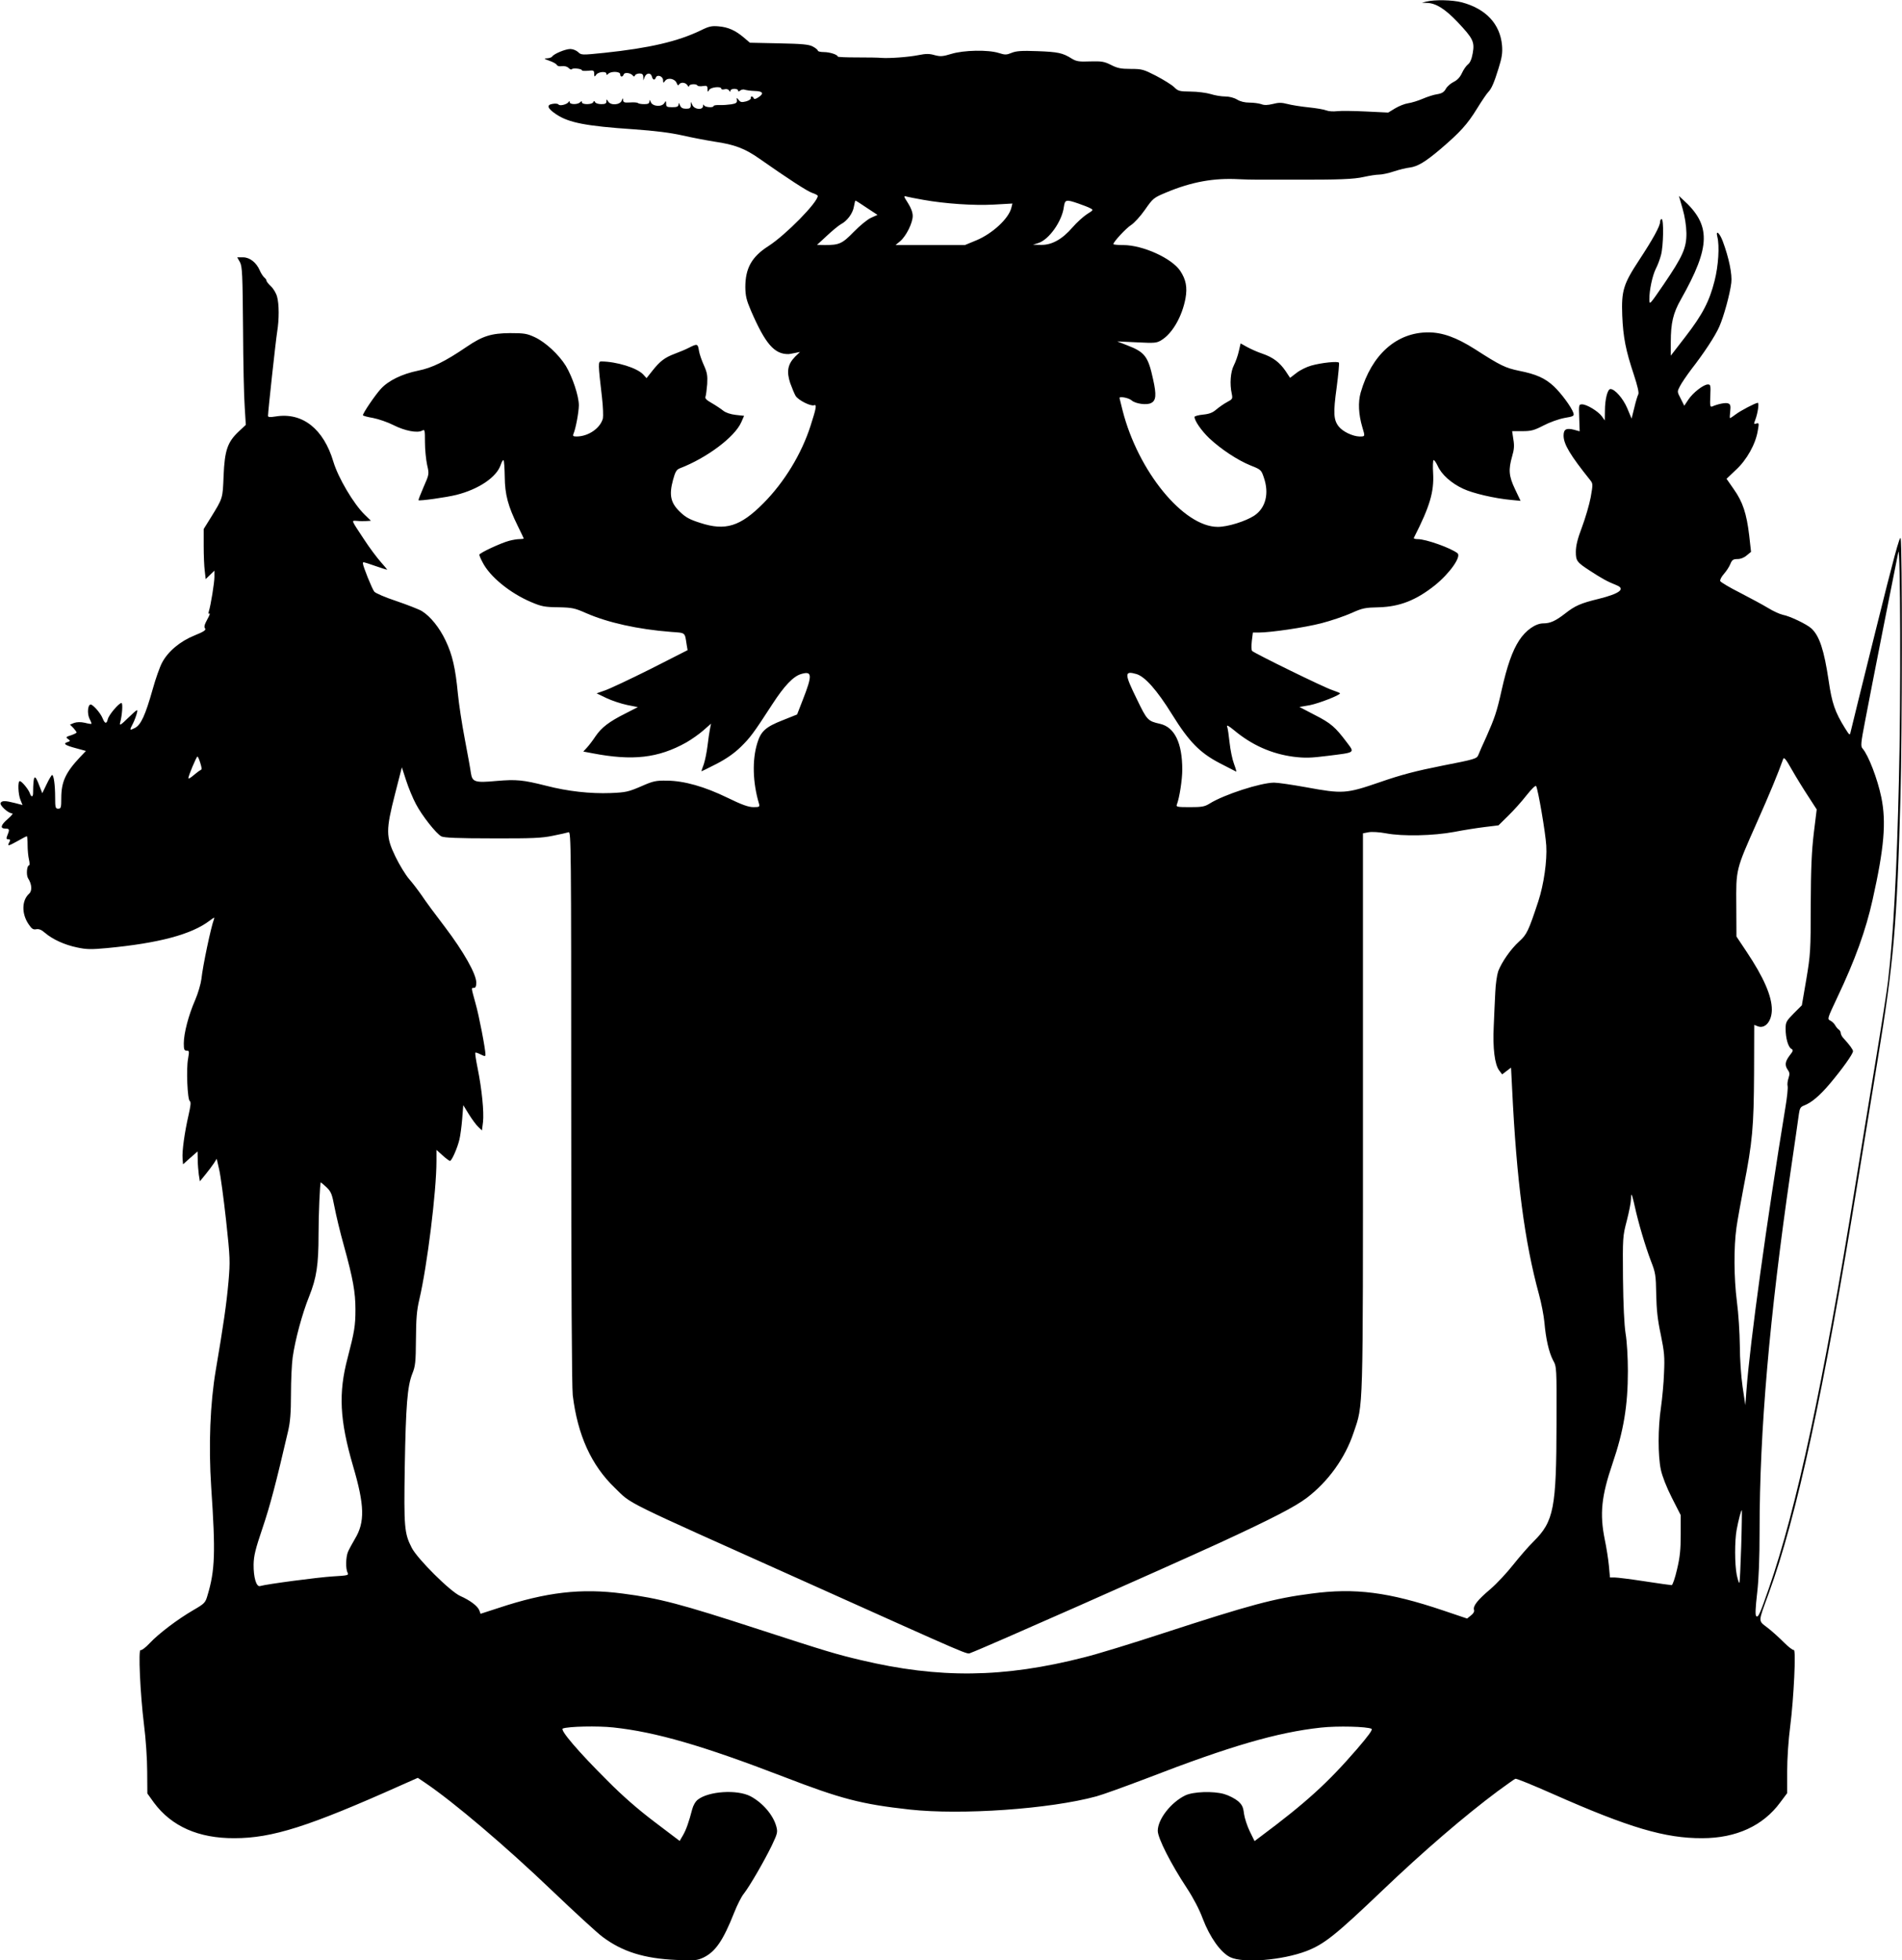  <svg version="1.0" xmlns="http://www.w3.org/2000/svg"
 width="1242pt" height="1280pt" viewBox="0 0 1242 1280"
 preserveAspectRatio="xMidYMid meet"><g transform="translate(0,1280) scale(0.1,-0.1)"
fill="#000000" stroke="none">
<path d="M9315 12790 l-30 -8 34 -1 c58 -2 117 -39 199 -125 101 -107 112
-129 99 -203 -7 -39 -17 -63 -32 -74 -12 -10 -29 -35 -39 -57 -12 -26 -30 -45
-52 -56 -19 -9 -43 -29 -52 -45 -12 -22 -26 -31 -56 -36 -23 -3 -66 -17 -96
-30 -30 -13 -73 -26 -94 -29 -22 -3 -60 -18 -85 -33 l-46 -28 -145 7 c-80 4
-165 5 -189 2 -24 -3 -55 -1 -70 5 -14 6 -66 15 -116 20 -49 5 -112 15 -138
22 -38 10 -58 10 -96 0 -34 -8 -55 -9 -75 -1 -15 5 -49 10 -76 10 -32 0 -61 7
-82 20 -20 12 -51 20 -78 20 -25 0 -67 7 -95 16 -27 8 -86 16 -130 16 -74 1
-82 3 -109 30 -16 15 -69 48 -117 73 -82 42 -92 45 -166 45 -64 0 -87 5 -128
26 -44 22 -61 25 -136 23 -72 -3 -90 0 -120 18 -60 38 -91 44 -225 49 -104 4
-138 1 -168 -11 -34 -14 -43 -14 -84 -1 -69 22 -229 19 -310 -6 -56 -17 -71
-18 -109 -8 -34 10 -56 10 -106 0 -65 -13 -191 -22 -242 -18 -16 2 -87 3 -157
3 -71 0 -128 2 -128 6 0 12 -52 29 -90 29 -22 0 -40 4 -40 10 0 5 -15 17 -32
26 -26 14 -70 18 -222 21 l-189 4 -40 34 c-54 46 -102 68 -165 73 -44 4 -63 0
-115 -26 -151 -73 -337 -116 -631 -147 -147 -15 -150 -15 -171 5 -12 11 -34
20 -51 20 -32 0 -108 -32 -118 -49 -4 -6 -19 -11 -34 -12 -23 0 -20 -3 16 -16
24 -8 46 -21 48 -27 3 -7 17 -11 33 -8 17 2 34 -2 44 -12 9 -9 18 -12 21 -8 6
10 66 3 66 -7 0 -4 18 -5 40 -3 36 4 40 2 40 -19 1 -22 2 -23 14 -6 15 19 66
23 66 5 0 -9 3 -9 12 0 18 18 78 16 78 -3 0 -19 16 -20 23 -1 6 16 46 10 60
-8 6 -8 10 -7 14 2 2 6 16 12 29 12 18 0 24 -6 25 -22 l0 -23 9 23 c12 27 40
29 47 2 6 -23 19 -26 26 -6 9 22 47 8 47 -18 1 -20 1 -20 14 -3 18 23 64 13
75 -16 5 -14 10 -17 15 -9 11 18 44 14 55 -5 6 -10 11 -12 11 -5 0 13 46 17
54 4 3 -5 19 -7 36 -4 26 4 30 1 30 -19 1 -21 2 -22 11 -6 10 18 79 25 79 8 0
-5 9 -7 21 -4 12 4 25 0 30 -8 6 -10 9 -10 9 -1 0 6 11 12 25 12 14 0 25 -5
25 -11 0 -8 4 -8 14 0 7 6 21 9 30 5 9 -3 37 -7 63 -8 55 -1 64 -16 26 -41
-18 -12 -28 -14 -31 -7 -5 15 -23 16 -19 1 1 -7 -13 -16 -31 -21 -28 -7 -37
-6 -48 9 -14 17 -14 17 -12 -2 2 -15 -5 -21 -36 -26 -21 -3 -56 -6 -77 -5 -21
1 -39 -2 -39 -6 0 -13 -58 -9 -63 5 -3 7 -6 5 -6 -5 -1 -28 -55 -24 -69 5
l-11 22 0 -22 c-1 -19 -7 -23 -31 -23 -22 0 -33 6 -40 23 -7 17 -9 18 -9 5 -1
-14 -10 -18 -41 -18 -35 0 -40 3 -40 23 -1 20 -2 20 -11 5 -16 -28 -77 -24
-89 5 -7 17 -9 18 -9 5 -1 -14 -9 -18 -34 -18 -19 0 -37 3 -41 7 -4 4 -27 6
-51 4 -38 -2 -45 0 -46 16 0 15 -2 14 -9 -4 -12 -29 -73 -33 -89 -5 -10 16
-10 16 -11 0 0 -14 -8 -18 -34 -18 -19 0 -37 6 -40 13 -5 10 -7 10 -12 0 -7
-17 -74 -17 -74 -1 0 9 -3 9 -12 0 -16 -16 -68 -15 -68 1 0 9 -2 9 -8 0 -10
-15 -58 -27 -65 -15 -4 5 -20 7 -37 4 -44 -6 -36 -30 23 -69 81 -54 192 -76
502 -97 144 -10 244 -23 320 -40 61 -14 156 -32 212 -41 131 -19 198 -45 292
-111 184 -129 314 -214 346 -224 19 -6 35 -15 35 -19 0 -42 -208 -254 -321
-327 -110 -70 -152 -145 -152 -269 1 -58 7 -84 37 -154 94 -217 153 -285 246
-283 3 0 21 3 40 7 l34 7 -32 -31 c-48 -49 -57 -96 -32 -172 12 -33 28 -72 36
-85 19 -28 98 -68 120 -60 19 7 14 -19 -23 -134 -59 -184 -171 -368 -308 -506
-151 -152 -248 -182 -413 -128 -69 22 -95 36 -133 73 -60 58 -71 109 -44 208
14 52 23 67 44 75 177 68 358 204 401 300 l19 43 -55 6 c-35 4 -66 15 -82 28
-15 12 -48 34 -74 49 -34 19 -46 31 -41 42 3 8 8 45 11 82 3 56 0 75 -22 124
-14 31 -29 74 -32 95 -7 45 -11 46 -64 19 -21 -11 -64 -29 -94 -40 -66 -25
-96 -48 -146 -111 l-38 -48 -22 24 c-40 43 -173 84 -274 85 -21 0 -21 -13 5
-235 7 -60 9 -122 6 -137 -17 -64 -95 -118 -172 -118 -22 0 -26 3 -20 18 15
35 34 139 35 185 0 61 -41 184 -85 258 -46 74 -132 154 -202 187 -52 24 -69
27 -163 27 -122 -1 -179 -19 -282 -89 -141 -96 -226 -138 -317 -156 -107 -22
-195 -65 -245 -120 -38 -42 -116 -157 -116 -171 0 -4 30 -12 66 -18 36 -7 97
-28 134 -47 73 -37 155 -53 186 -36 18 10 19 6 19 -76 0 -48 7 -114 14 -147
14 -61 14 -61 -23 -145 -20 -46 -35 -85 -33 -86 6 -6 180 18 248 35 146 37
263 116 289 197 7 20 15 33 18 29 4 -3 7 -52 8 -108 1 -117 22 -193 85 -321
21 -43 39 -80 39 -82 0 -2 -12 -4 -27 -4 -16 0 -46 -5 -68 -11 -54 -14 -195
-80 -195 -91 0 -5 9 -27 21 -49 47 -94 180 -202 317 -260 68 -29 89 -33 177
-34 92 -2 107 -5 184 -39 140 -61 335 -105 554 -122 96 -7 88 -1 101 -84 l6
-35 -242 -123 c-134 -67 -268 -130 -298 -140 l-54 -19 64 -31 c36 -17 97 -37
135 -45 l70 -14 -80 -41 c-108 -54 -157 -92 -196 -149 -17 -26 -43 -60 -56
-74 l-24 -26 58 -11 c264 -51 431 -32 614 70 35 20 86 56 113 80 l49 43 -7
-35 c-4 -19 -11 -69 -16 -110 -5 -41 -16 -95 -24 -119 -9 -24 -16 -45 -16 -47
0 -1 44 20 98 48 66 34 117 70 160 112 60 59 81 86 204 276 79 122 138 184
189 199 73 22 75 -6 11 -169 l-37 -95 -95 -38 c-110 -43 -142 -72 -165 -149
-34 -110 -30 -257 11 -395 6 -21 3 -23 -36 -23 -32 0 -75 15 -169 61 -150 73
-283 111 -396 112 -72 1 -89 -2 -170 -38 -82 -35 -99 -39 -197 -43 -134 -5
-280 11 -423 48 -151 38 -193 42 -323 31 -140 -13 -158 -7 -167 51 -3 24 -21
124 -40 223 -19 99 -39 232 -45 295 -16 168 -36 255 -80 347 -40 85 -99 158
-155 193 -18 11 -92 40 -165 65 -73 24 -138 52 -146 62 -15 19 -74 166 -74
183 0 13 -5 14 80 -15 40 -14 75 -25 78 -25 2 0 -16 22 -41 50 -24 27 -74 93
-109 147 -89 135 -85 124 -46 122 18 -2 46 -2 62 -1 l28 2 -41 40 c-72 70
-173 241 -204 345 -64 215 -202 324 -376 296 -38 -6 -51 -5 -51 4 0 29 51 495
60 550 13 79 13 180 -1 229 -6 22 -24 52 -40 67 -16 15 -29 31 -29 37 0 5 -7
15 -16 22 -8 8 -21 28 -28 45 -22 51 -65 85 -109 85 l-38 0 18 -32 c15 -29 17
-80 20 -433 1 -220 6 -451 11 -514 l7 -115 -46 -43 c-73 -69 -92 -122 -99
-288 -6 -152 -4 -145 -84 -275 l-46 -74 0 -111 c0 -60 3 -134 7 -163 l6 -53
28 27 29 28 0 -41 c0 -37 -23 -182 -37 -227 -3 -11 -1 -16 5 -12 6 4 -1 -14
-15 -39 -18 -33 -22 -49 -14 -58 8 -10 -7 -21 -69 -46 -94 -38 -173 -104 -212
-178 -14 -26 -42 -104 -61 -173 -48 -170 -77 -233 -116 -253 -36 -18 -37 -17
-12 31 10 20 21 51 25 67 7 28 4 26 -55 -30 -50 -49 -60 -55 -55 -35 14 51 19
130 9 130 -17 0 -82 -77 -89 -105 -8 -33 -19 -32 -34 5 -14 35 -63 90 -78 90
-19 0 -24 -58 -8 -92 9 -17 15 -33 13 -34 -1 -2 -21 1 -44 7 -27 6 -51 5 -69
-1 l-27 -11 22 -22 c11 -13 21 -26 21 -29 0 -4 -17 -12 -37 -19 -33 -10 -35
-13 -19 -24 16 -12 16 -14 -3 -20 -32 -10 -17 -21 54 -40 l66 -18 -39 -41
c-94 -100 -122 -161 -122 -267 0 -62 -2 -69 -20 -69 -18 0 -20 7 -20 73 0 80
-9 147 -20 147 -3 0 -20 -27 -35 -59 l-29 -60 -18 46 c-32 86 -41 77 -42 -44
0 -28 -12 -30 -21 -3 -8 25 -53 80 -66 80 -14 0 -11 -87 5 -124 l13 -32 -50
13 c-63 16 -84 16 -93 1 -9 -14 49 -68 73 -68 11 0 2 -12 -25 -36 -48 -41 -54
-64 -16 -64 27 0 28 -6 9 -52 -5 -13 -2 -18 9 -18 14 0 15 -4 6 -20 -14 -27
-6 -25 57 10 29 17 55 30 58 30 3 0 5 -26 5 -57 0 -32 4 -75 9 -95 5 -21 5
-38 1 -38 -15 0 -20 -63 -7 -84 25 -39 28 -82 7 -101 -48 -43 -50 -129 -5
-197 22 -33 31 -39 52 -35 18 3 34 -4 57 -24 49 -42 127 -78 209 -95 61 -13
91 -14 197 -4 337 32 551 89 669 179 31 23 34 24 27 6 -18 -46 -72 -301 -81
-387 -4 -32 -22 -94 -41 -138 -43 -98 -74 -217 -74 -282 0 -40 3 -48 19 -48
17 0 17 -4 9 -52 -13 -67 -4 -268 11 -277 9 -6 6 -30 -8 -92 -26 -113 -43
-236 -39 -283 l3 -38 47 42 48 42 1 -54 c0 -29 4 -73 7 -97 l7 -44 36 44 c20
24 44 57 55 73 l19 30 16 -70 c9 -38 29 -187 45 -331 27 -248 27 -269 16 -400
-13 -146 -33 -284 -83 -578 -37 -218 -48 -491 -30 -765 29 -428 25 -543 -24
-706 -14 -49 -19 -54 -93 -97 -103 -60 -226 -153 -285 -216 -27 -29 -53 -48
-59 -45 -16 10 -3 -283 22 -486 12 -92 21 -228 21 -308 l1 -142 43 -60 c115
-155 291 -233 525 -232 247 0 484 75 1092 347 l106 47 49 -33 c186 -126 524
-413 823 -699 151 -144 301 -282 334 -306 129 -97 272 -142 482 -151 122 -5
135 -4 178 16 78 38 128 111 200 293 19 48 47 105 64 125 40 52 133 213 182
314 37 78 39 87 29 124 -21 76 -90 155 -169 197 -88 45 -272 33 -343 -22 -16
-12 -31 -39 -37 -63 -21 -81 -40 -136 -61 -171 l-21 -36 -161 122 c-111 84
-210 170 -312 273 -189 188 -311 331 -290 339 36 14 228 18 330 7 279 -30 584
-119 1112 -322 373 -144 506 -179 823 -214 337 -37 915 3 1219 86 41 11 190
65 332 119 540 209 849 299 1134 330 107 12 304 7 331 -8 9 -5 -21 -46 -95
-132 -191 -221 -335 -352 -633 -574 l-36 -27 -31 63 c-17 35 -34 87 -38 116
-5 43 -12 58 -39 82 -19 16 -59 37 -90 46 -72 21 -204 16 -255 -9 -94 -46
-179 -156 -179 -231 0 -47 85 -215 190 -374 42 -64 82 -140 104 -200 46 -121
117 -221 179 -251 85 -41 340 -20 498 40 116 45 189 103 494 394 271 259 539
489 755 650 58 42 109 79 115 81 6 3 118 -43 249 -101 495 -219 729 -288 971
-287 222 0 398 81 510 234 l45 60 0 142 c0 83 8 205 20 296 23 180 39 506 23
497 -5 -3 -34 19 -64 49 -30 30 -78 74 -107 96 -63 49 -63 31 7 223 183 500
359 1313 581 2685 34 206 92 564 130 795 106 646 127 881 150 1730 11 392 12
1632 1 1680 -5 22 -46 -129 -164 -605 -87 -349 -160 -646 -163 -660 -5 -23 -7
-21 -36 25 -66 106 -86 165 -107 310 -30 201 -60 293 -113 342 -29 27 -141 81
-187 89 -18 4 -61 23 -95 44 -33 20 -116 65 -184 100 -68 34 -126 69 -129 76
-3 8 8 29 24 47 16 18 35 47 42 65 11 27 19 32 47 32 20 0 43 9 60 24 l28 23
-12 107 c-17 143 -42 219 -100 301 l-48 69 61 58 c71 65 129 169 143 256 9 49
8 52 -9 47 -17 -6 -18 -3 -8 22 17 44 27 113 17 113 -14 0 -111 -50 -145 -76
-17 -13 -34 -24 -36 -24 -3 0 -2 20 1 45 4 36 1 46 -13 51 -16 7 -66 -3 -105
-20 -13 -5 -15 5 -12 69 3 69 2 75 -16 75 -28 0 -98 -54 -128 -100 l-26 -39
-23 46 c-24 46 -24 46 -5 82 10 20 43 68 72 107 84 108 158 220 185 282 29 66
69 211 78 285 7 55 -15 163 -56 273 -21 55 -47 76 -35 28 15 -59 7 -190 -18
-287 -34 -135 -79 -221 -191 -366 l-95 -123 0 89 c0 124 15 189 67 280 195
346 197 484 11 651 l-25 23 24 -83 c15 -52 24 -111 25 -159 1 -97 -23 -152
-150 -338 -91 -133 -92 -134 -92 -94 0 61 20 153 42 198 12 22 27 63 34 90 16
59 19 235 4 235 -5 0 -10 -9 -10 -19 0 -27 -46 -111 -136 -248 -104 -158 -117
-201 -111 -363 6 -143 23 -228 76 -387 24 -73 34 -117 29 -127 -5 -9 -17 -48
-26 -87 l-18 -72 -28 67 c-27 64 -81 126 -110 126 -19 0 -36 -67 -36 -141 l-1
-64 -20 28 c-25 33 -98 77 -128 77 -22 0 -22 -3 -19 -88 l3 -88 -36 10 c-51
13 -69 4 -69 -38 0 -56 44 -129 174 -291 18 -23 18 -27 3 -112 -9 -48 -35
-136 -57 -195 -29 -76 -40 -122 -40 -161 0 -59 7 -68 90 -122 83 -54 114 -71
176 -96 60 -24 20 -55 -117 -89 -119 -29 -154 -45 -218 -95 -63 -49 -98 -65
-143 -65 -51 0 -115 -45 -158 -111 -45 -69 -79 -167 -115 -327 -31 -140 -46
-182 -99 -302 -24 -52 -48 -106 -53 -120 -10 -24 -24 -28 -234 -69 -171 -34
-268 -59 -409 -108 -221 -76 -242 -77 -482 -33 -89 16 -183 30 -208 30 -87 0
-328 -78 -422 -137 -32 -20 -51 -23 -129 -23 -83 0 -91 2 -84 18 17 45 35 161
35 227 0 174 -50 277 -145 299 -80 18 -85 23 -151 160 -83 169 -83 188 -3 165
56 -17 134 -105 232 -263 111 -179 182 -251 310 -318 56 -29 105 -54 109 -56
3 -2 -3 21 -14 50 -11 29 -24 91 -29 139 -5 47 -12 95 -16 105 -5 13 10 5 43
-22 118 -99 247 -156 391 -175 75 -9 112 -8 223 6 184 23 177 18 123 90 -74
98 -102 123 -208 177 l-100 52 69 12 c59 12 196 65 196 77 0 3 -24 12 -52 22
-51 16 -504 238 -522 255 -5 5 -5 34 -2 64 l7 56 37 0 c79 0 303 33 411 61 62
16 150 46 195 66 73 33 90 36 181 38 135 4 242 46 364 143 97 78 175 188 148
210 -43 34 -205 92 -259 92 -16 0 -28 3 -26 8 104 204 133 300 126 423 -3 44
-1 82 3 85 4 2 16 -15 27 -38 24 -55 88 -113 166 -149 63 -30 205 -63 313 -73
l62 -6 -36 76 c-41 86 -44 127 -19 215 13 43 15 70 8 110 l-8 54 67 0 c57 0
76 5 138 37 40 21 99 42 136 49 60 10 65 13 59 33 -12 37 -80 129 -128 174
-57 53 -115 79 -226 101 -90 19 -119 32 -290 142 -120 76 -211 109 -304 109
-207 0 -370 -146 -441 -393 -18 -63 -14 -143 11 -227 18 -60 19 -60 -18 -60
-45 1 -110 32 -136 65 -34 43 -37 88 -14 254 11 85 18 159 15 163 -6 11 -114
0 -181 -19 -29 -8 -72 -29 -95 -47 l-43 -33 -29 44 c-39 57 -82 90 -152 114
-31 10 -75 30 -99 43 l-43 24 -12 -52 c-6 -28 -21 -69 -32 -91 -22 -42 -28
-122 -14 -185 7 -34 5 -36 -30 -55 -21 -11 -52 -33 -70 -48 -24 -21 -46 -30
-88 -34 -30 -3 -55 -10 -55 -15 0 -25 44 -89 96 -139 77 -72 184 -143 270
-178 66 -26 70 -29 86 -77 37 -105 13 -200 -61 -250 -58 -38 -174 -74 -239
-74 -224 0 -521 363 -622 761 -11 43 -20 79 -20 81 0 12 62 0 79 -16 24 -22
100 -33 128 -17 32 16 35 53 13 152 -33 153 -54 180 -171 225 l-64 25 128 -6
c118 -6 130 -5 162 15 71 44 134 154 156 272 13 72 3 123 -34 179 -55 83 -245
169 -372 169 -36 0 -65 3 -65 6 0 15 84 105 116 125 19 12 60 56 90 99 53 76
57 79 138 113 167 70 312 96 476 87 36 -2 90 -3 120 -3 30 0 132 0 225 0 309
-1 406 3 471 18 36 8 80 15 99 15 18 0 62 9 97 21 34 11 81 23 103 25 52 7
102 37 200 120 129 110 177 163 239 264 32 52 65 100 73 108 22 22 39 61 68
155 22 70 27 101 23 150 -12 140 -105 240 -263 282 -61 16 -178 18 -230 5z
m-3285 -1295 c140 -25 327 -38 458 -31 l123 7 -7 -28 c-17 -70 -123 -168 -228
-212 l-75 -31 -226 0 -227 0 30 25 c39 33 82 119 82 165 0 23 -11 53 -31 84
-30 47 -30 49 -7 42 13 -3 61 -13 108 -21z m-370 -52 l70 -46 -42 -19 c-23
-10 -73 -51 -113 -92 -76 -78 -95 -86 -189 -86 l-51 1 65 60 c36 34 77 67 91
75 41 21 78 71 85 115 4 21 8 39 10 39 3 0 36 -21 74 -47z m1382 28 c31 -11
66 -24 78 -31 21 -11 20 -12 -23 -39 -24 -16 -66 -54 -93 -85 -67 -78 -135
-116 -205 -115 l-54 1 35 11 c70 22 155 142 167 236 7 48 14 50 95 22z m5358
-3761 c-14 -606 -36 -1011 -71 -1315 -5 -49 -43 -292 -84 -540 -41 -247 -99
-605 -130 -795 -210 -1302 -384 -2110 -564 -2630 -57 -164 -70 -195 -83 -182
-7 7 -5 54 6 149 11 94 16 228 16 409 0 654 65 1396 201 2334 28 190 53 364
56 388 5 35 11 45 32 53 50 19 102 63 170 143 80 95 151 194 151 212 0 11 -21
40 -62 85 -10 10 -18 26 -18 34 0 7 -6 18 -12 22 -7 4 -18 17 -24 28 -6 11
-20 25 -32 31 -21 10 -19 14 44 148 118 248 188 443 232 641 76 340 90 508 57
669 -25 121 -84 274 -122 318 -14 15 -12 35 17 185 34 181 202 1032 216 1098
14 63 17 -971 4 -1485z m-11092 108 c10 -32 11 -43 2 -46 -7 -3 -27 -18 -46
-34 -19 -17 -34 -25 -34 -19 0 16 53 141 59 141 4 0 12 -19 19 -42z m10500
-218 l55 -85 -19 -155 c-14 -118 -19 -230 -20 -470 0 -298 -2 -324 -29 -485
l-29 -169 -53 -53 c-49 -50 -53 -57 -53 -101 0 -61 17 -119 37 -130 14 -8 13
-14 -11 -44 -30 -40 -33 -64 -11 -95 12 -17 12 -27 4 -52 -6 -18 -9 -41 -6
-52 3 -11 -3 -72 -14 -137 -123 -750 -231 -1533 -255 -1852 l-7 -95 -18 120
c-10 70 -18 183 -18 270 -1 83 -9 211 -19 285 -20 157 -21 357 -3 485 7 50 29
169 47 265 58 296 66 392 68 741 l1 317 23 -9 c48 -19 92 33 92 109 0 89 -54
212 -165 378 l-66 99 -1 200 c-2 242 -4 233 134 544 85 191 139 322 172 415 5
15 17 1 57 -70 28 -49 76 -127 107 -174z m-9092 -50 c39 -75 132 -193 166
-211 17 -9 107 -13 333 -13 259 -1 324 2 395 17 47 9 93 20 103 23 16 5 17
-85 17 -1793 0 -1174 4 -1828 10 -1883 32 -261 121 -457 275 -605 116 -112 22
-65 1230 -607 1136 -510 1065 -480 1094 -470 81 29 1238 541 1625 718 340 157
491 235 568 293 140 106 252 261 307 427 64 189 61 99 61 2096 l0 1817 37 7
c22 4 70 1 113 -7 110 -21 311 -16 445 9 61 12 151 26 200 32 l90 11 63 62
c35 34 89 94 120 134 35 44 59 67 63 60 13 -24 61 -304 66 -388 6 -100 -16
-254 -52 -364 -64 -194 -75 -217 -125 -262 -55 -50 -113 -133 -137 -195 -8
-24 -17 -86 -19 -138 -3 -52 -7 -152 -10 -221 -7 -142 6 -250 36 -289 l19 -25
29 22 29 22 7 -137 c29 -603 82 -1001 175 -1342 16 -58 32 -141 36 -185 9
-105 29 -195 57 -248 23 -41 23 -47 22 -407 -1 -558 -17 -643 -150 -775 -34
-33 -93 -102 -133 -152 -40 -51 -107 -123 -149 -159 -85 -72 -114 -110 -107
-135 4 -11 -4 -25 -20 -37 l-25 -20 -157 53 c-356 120 -576 148 -859 110 -243
-31 -401 -74 -969 -259 -198 -65 -429 -136 -514 -157 -527 -135 -948 -140
-1461 -18 -160 38 -218 55 -661 199 -516 168 -653 204 -892 235 -271 36 -499
10 -812 -94 l-117 -38 -8 22 c-11 29 -61 66 -124 94 -65 28 -282 244 -318 316
-48 94 -51 134 -45 527 7 402 17 526 49 608 20 49 23 75 24 225 1 135 5 188
22 260 51 216 112 706 112 904 l0 73 40 -36 c22 -20 44 -36 48 -36 12 0 49 85
62 140 6 25 14 85 18 134 l7 90 37 -60 c20 -32 47 -69 61 -82 l24 -23 7 55 c7
65 -7 211 -35 350 -11 54 -18 100 -15 103 2 2 18 -3 35 -12 26 -13 31 -13 31
-1 0 36 -42 255 -65 335 -29 106 -29 101 -10 101 10 0 15 10 15 34 0 56 -82
201 -203 361 -62 81 -131 174 -153 208 -23 33 -60 82 -83 108 -23 27 -63 92
-89 146 -63 130 -63 173 -2 411 l44 172 28 -86 c15 -47 44 -117 64 -154z
m-584 -2502 c30 -29 36 -44 52 -128 10 -52 37 -167 62 -255 59 -214 75 -302
75 -415 0 -107 -7 -147 -51 -316 -61 -230 -52 -406 35 -705 76 -258 79 -368
12 -478 -18 -31 -39 -69 -45 -84 -14 -34 -16 -111 -2 -136 8 -17 1 -18 -98
-24 -96 -6 -430 -50 -474 -63 -24 -7 -43 56 -42 141 1 57 12 101 58 237 49
145 88 292 167 633 14 60 19 120 19 242 0 89 5 197 11 240 16 114 62 285 108
399 48 120 61 206 61 402 0 132 9 342 15 342 1 0 18 -15 37 -32z m8543 -125
c23 -106 69 -261 106 -358 29 -74 32 -91 34 -215 2 -101 9 -168 30 -265 23
-113 26 -145 21 -250 -2 -66 -12 -167 -20 -225 -20 -133 -20 -314 -1 -405 9
-43 37 -115 72 -184 l58 -114 0 -126 c0 -98 -5 -149 -24 -228 -13 -57 -29
-103 -35 -103 -6 0 -85 11 -176 25 -91 14 -179 25 -196 25 l-31 0 -7 77 c-4
42 -16 119 -27 171 -34 168 -22 283 51 497 72 211 100 376 100 603 0 85 -6
193 -15 245 -9 59 -15 187 -17 362 -2 265 -2 272 25 375 15 58 27 120 27 138
0 17 2 32 4 32 2 0 12 -35 21 -77z m695 -2220 c-4 -128 -9 -235 -12 -238 -3
-3 -10 20 -17 51 -14 71 -14 223 -1 294 12 65 30 133 34 129 1 -2 0 -109 -4
-236z"/>
</g>
</svg>
